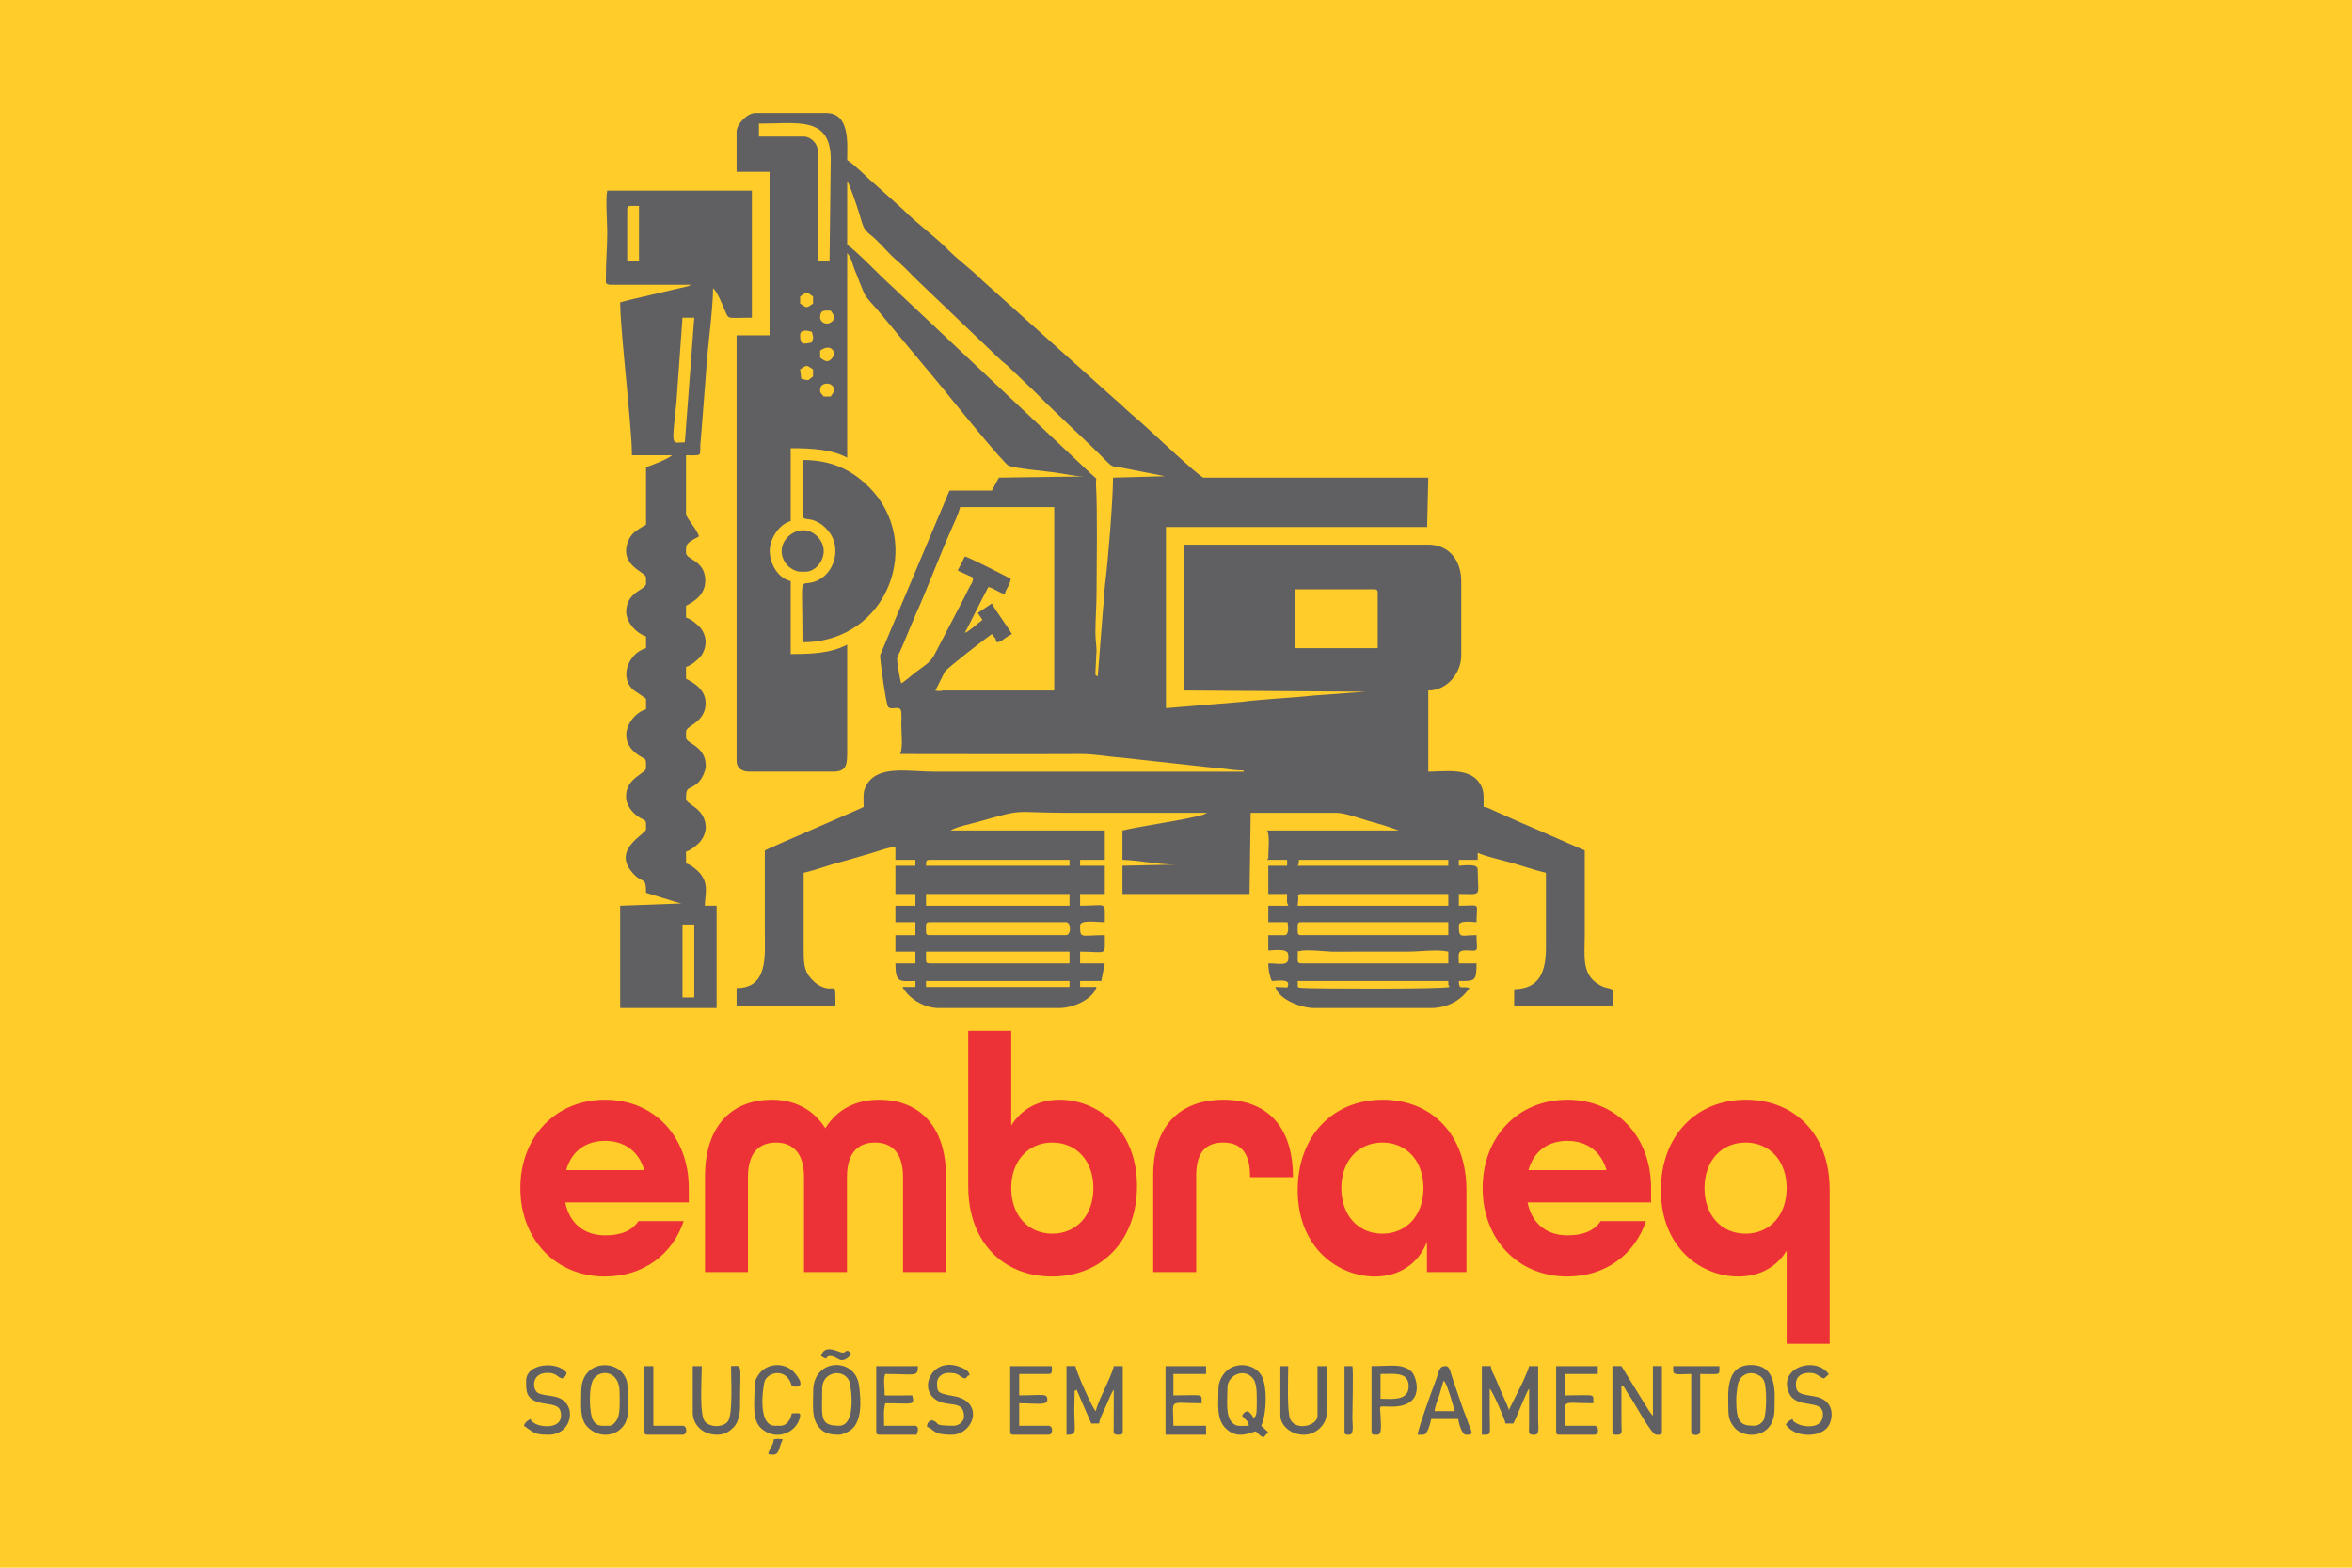 <svg xmlns="http://www.w3.org/2000/svg" xmlns:xlink="http://www.w3.org/1999/xlink" xmlns:xodm="http://www.corel.com/coreldraw/odm/2003" xml:space="preserve" width="150mm" height="100mm" style="shape-rendering:geometricPrecision; text-rendering:geometricPrecision; image-rendering:optimizeQuality; fill-rule:evenodd; clip-rule:evenodd" viewBox="0 0 14997.06 9998.04"> <defs>  <style type="text/css">       .fil1 {fill:#606062}    .fil0 {fill:#FFCC29}    .fil2 {fill:#ED3237;fill-rule:nonzero}     </style> </defs> <g id="Camada_x0020_1">    <g id="_2204037068096">   <rect class="fil0" width="14997.06" height="9998.04"></rect>   <g>    <path class="fil1" d="M8274.7 6278.84l0 -22.5 960.09 0c0.66,29.47 -2.05,17.59 7.5,37.5 -36.05,14.89 -878.74,11.55 -933.7,6.39 -35.09,-3.29 -33.89,0.55 -33.89,-21.4zm-2370.24 -22.5l915.08 0 0 37.5 -915.08 0 0 -37.5zm2370.24 -135.01c0,-83.24 1.92,-50.54 13.07,-55.51 30.86,-13.72 181.37,3.23 204.19,3.26l480.31 -0.26c87.27,0 192.33,-16.35 262.53,0l0 75.01 -937.6 0c-17.28,0 -22.5,-5.22 -22.5,-22.5zm-2370.24 0l0 -52.51 915.08 0 0 75.01 -892.59 0c-17.28,0 -22.5,-5.22 -22.5,-22.5zm2370.24 -180.02c0,-42.5 -5.9,-60 22.5,-60l937.6 0 0 82.5 -937.6 0c-17.28,0 -22.5,-5.22 -22.5,-22.51zm-2370.24 0c0,-42.5 -5.9,-60 22.5,-60l870.09 0c34.29,0 34.29,82.5 0,82.5l-870.09 0c-17.28,0 -22.5,-5.22 -22.5,-22.51zm0 -240.02l915.08 0 0 75.01 -915.08 0 0 -75.01zm2392.73 0l937.6 0 0 75.01 -960.09 0c0.63,-28.4 3.57,-24.98 3.6,-46.94 0.01,-12.54 -8.29,-28.06 18.9,-28.06zm-22.5 -180.01c8.65,-17.45 6.91,-11.37 7.5,-37.5l952.59 0 0 37.5 -960.09 0zm-2370.24 0c0,-24.06 -2.05,-37.5 22.5,-37.5l892.59 0 0 37.5 -915.08 0zm2355.23 -1762.67l502.55 0c17.28,0 22.51,5.22 22.51,22.51l0 352.53 -525.06 0 0 -375.04zm-2512.75 600.06c-7.3,-15.21 -29.59,-146.59 -26.5,-162.21 2.12,-10.7 22.49,-48.65 29.76,-67.06 10.63,-26.84 18,-43.53 28.85,-68.67 20.98,-48.57 37.28,-91.98 57.78,-137.23 73.45,-162.12 153.6,-378.07 230.07,-550 18.81,-42.27 44.82,-95.95 55.07,-139.95l600.06 0 0 1170.12 -705.07 0c-23.43,0 -4.63,3.68 -31.69,2.92l-17.1 -2.11c-0.43,-1.33 -2.57,-0.27 -3.72,-0.81l60.06 -119.96c14.51,-22.57 262.56,-215.02 299.98,-240.08 16.39,24.48 21.81,17.32 30,52.51 26.49,-2.21 31.6,-10.31 51.1,-23.91 17.94,-12.52 27.6,-18.66 46.41,-28.6 -21.59,-40.77 -99.06,-141.23 -127.52,-195.02 -29.98,20.09 -60.03,39.93 -90.01,60.01 10.15,15.16 19.86,29.85 30,45.01 -29.77,19.94 -86.99,75.7 -112.51,82.5 51.45,-97.23 98.73,-195.61 150.01,-292.53 40.91,9.54 64.11,35.48 105.01,45.01 9.23,-39.61 34.08,-56.34 37.51,-97.51 -42.45,-22.47 -261.33,-135.23 -292.36,-142.43l-45.23 90.04 97.56 44.89c-0.69,31.15 -7.77,33.49 -19.84,55.16 -9.55,17.14 -13.9,27.28 -22.67,44.85 -17.3,34.64 -30.86,61.66 -48.52,93.99l-146.55 280.98c-36.52,74.39 -62.92,76.39 -143.97,141.05 -25.19,20.09 -50.33,41.83 -76,59.03zm-517.55 -1875.19c0,-49.7 90,-51.36 90,7.5 0,5.76 -18.65,31.75 -22.51,37.51l-45 0c-15.02,-22.44 -22.5,-15.22 -22.5,-45.01zm-127.52 -127.52c44.25,-29.63 37.35,-30.23 82.5,0l0 45.01c-38.18,25.56 -15.5,28.86 -75.01,15l-7.5 -60.01zm127.52 -120.01c74.47,-49.87 90,14.63 90,15 0,21.23 -23.81,52.51 -45,52.51 -17.7,0 -33.37,-14.72 -45,-22.51l0 -45zm-127.52 -97.51c0,-46.74 60.45,-25.89 75.01,-22.51 12.11,51.98 10.28,24.57 0,67.51 -57.24,13.34 -75.01,16.03 -75.01,-45zm127.52 -112.51c0,-52.75 27.85,-45.01 67.5,-45.01 15.39,22.98 37.28,47.85 4.84,72.34 -34.32,25.9 -72.34,-1.1 -72.34,-27.32zm-127.52 -135.01c47.77,-33.2 37.6,-30.07 82.5,0l0 45c-44.25,29.63 -37.35,30.23 -82.5,0l0 -45zm368.54 -556.07c35.31,106.68 26.05,120.61 82.58,164.95 52.79,41.41 108.35,112.41 159.17,155.86 72.35,61.86 96.5,95.41 156.57,150.97l502.49 480.11c23.17,22.92 40.03,31.82 63.97,56.04l161.15 153.89c11.68,10.29 18.85,18.65 30.06,29.93 139.91,140.73 294.17,277.63 434.75,420.34 33.58,34.09 36.23,25.95 91.56,35.94l275.92 54.12 -331.57 9.04c0,134.43 -31.7,532.27 -50.44,677.13 -6.94,53.62 -5.17,98.97 -12.78,152.24l-34.29 438.25c-11.76,-8.61 -15,-1.38 -15,-22.5l6.53 -128.73c3.12,-30.42 -6.67,-81.54 -6.56,-126.28 0.23,-92.96 7.53,-170.44 7.53,-270.05 0,-191.25 6.49,-496.2 -3.67,-677.47 -3.06,-54.69 18.43,-18.73 -31.94,-66.9l-1270.85 -1197.01c-63.81,-55.67 -219.7,-221 -283.69,-263.85l0 -405.04c15.31,17.62 61.55,157.97 68.51,179zm-631.07 -546.54c245.7,0 454.81,-49.09 457.85,224.72l-7.81 652.87 -75.01 0 0 -705.07c0,-45.06 -44.95,-90 -90.01,-90l-285.02 0 0 -82.51zm-142.51 52.5l0 255.03 210.02 0 0 1042.61 -210.02 0 0 2715.27c0,46.05 35.7,67.51 82.5,67.51l532.56 0c88.5,0 90.41,-47.18 90.03,-134.98l-0.02 -675.1c-107,56.62 -232.85,60.01 -360.04,60.01l0 -465.05c-80.77,-18.82 -131.47,-107.42 -133.73,-188.21 -2.39,-85.16 64.86,-178.28 133.73,-194.32l0 -465.05c126.61,0 256.98,5.48 360.04,60.01l0 -1305.13c28.98,33.35 36.98,85.11 55.04,124.99 10.98,24.25 15.01,40.39 25.29,64.72l28.39 69.12c19.19,34.65 55.11,70.52 80.73,99.29l419.08 503.51c55.68,70.32 390.79,482.65 420.47,494.62 51.14,20.65 248.3,35.13 320.02,47.51 48.07,8.3 116.59,21.39 166.13,21.39l-547.55 7.51c-14.67,27.71 -29.69,53.58 -45,82.5l-270.03 0c-8.87,18.5 -17.75,41.64 -26.78,63.23 -11.12,26.52 -16.84,38.17 -26.86,63.14l-388.89 923.74c0,39.4 37.85,317.34 52,330.54 22.77,21.22 62.54,-9.46 79.54,17.97 7.83,12.64 3.5,75.08 3.47,94.04 -0.09,55.39 12.34,146.17 -7.5,187.52 382.41,0 765.31,1.92 1147.66,-0.05 93.55,-0.48 173.28,16.92 262.23,22.81l513.47 56.59c46.89,6.46 83.03,6.95 129.64,12.87 39.68,5.04 88.44,12.8 137.21,12.8l0 7.5c-660.06,0 -1320.13,0 -1980.19,0 -152.39,0 -341.95,-42.04 -418.95,76.11 -30.84,47.32 -23.6,76.22 -23.6,148.92 -23.41,12.39 -50.74,22.46 -77.52,34.98l-391.8 170.76c-27.74,11.56 -53.91,22.49 -78.22,34.28 -27.47,13.33 -55.64,23.29 -82.51,37.5 0,175.02 0,350.04 0,525.06 0,145.86 21.67,352.53 -180.01,352.53l0 112.51 630.07 0c0,-171.54 3.46,-81.68 -88.07,-121.95 -30.66,-13.5 -46.66,-29.47 -67.81,-52.21 -45.48,-48.87 -46.76,-102.37 -46.65,-193.37 0.2,-160.02 0,-320.04 0,-480.06 48.63,-11.33 96.45,-26.26 145.34,-42.18 50.22,-16.37 94.89,-27.7 145.62,-41.9 44.45,-12.44 98.57,-29.01 144.97,-42.54 39.75,-11.59 107.65,-37.46 149.13,-38.39l0 82.51 127.51 0 0 37.5 -127.51 0 0 180.01 127.51 0 0 75.01 -127.51 0 0 105.02 127.51 0 0 82.5 -127.51 0 0 105.01 127.51 0 0 75.01 -127.51 0c0,130.12 29.62,112.52 127.51,112.52l0 37.5 -82.5 0c35.81,67.69 129.05,135.01 232.52,135.01l765.08 0c98.83,0 220.31,-61.19 240.02,-135.01l-105.01 0 0 -37.5 135.01 0 22.5 -112.52 -157.51 0 0 -75.01c176.09,0 157.51,34.05 157.51,-105.01 -153.53,0 -157.51,26.14 -157.51,-60.01 0,-39.79 98.1,-22.5 157.51,-22.5 0,-139.06 18.58,-105.02 -157.51,-105.02l0 -75.01 157.51 0 0 -180.01 -157.51 0 0 -37.5 157.51 0 0 -187.52 -982.6 0c7.86,-5.46 -2.67,-0.32 14.46,-8.04 43.15,-19.45 105.27,-31.81 150.56,-44.46 330.39,-92.28 200.74,-60.01 592.55,-60.01 292.53,0 585.07,0 877.6,0l-25.55 11.95c-110.19,32.79 -379.83,69.19 -514.5,100.56l0 187.52c111.52,2.48 218.23,30 337.52,30l-337.52 7.5 0 180.01 810.08 0 7.5 -517.55 547.55 0c52.88,0 155.67,37.72 203.4,51.62 34.67,10.1 62.89,17.78 99.24,28.27l94.9 32.61 -840.09 0c18.22,32.43 7.5,124.64 7.5,165.02 0,28.67 2.3,2.73 -7.5,22.51l127.51 0 0 37.5 -120.01 0 0 180.01 120.01 0c0,44.71 -5.53,48.71 7.51,75.01l-127.52 0 0 105.02 105.01 0c31.16,0 14.78,3.8 19.26,14.7 2.84,6.92 8.35,67.81 -19.26,67.81l-105.01 0 0 97.51c28.2,0 117.68,-15.19 126.04,21.1 0.32,1.39 0.51,3.64 0.74,5.21 11.99,81.52 -45.35,56.2 -126.78,56.2 0,38.14 7.57,81.39 22.51,112.52 27.59,0 119.4,-17.7 102.58,30.21 -7.26,20.68 -0.04,6.81 -10.44,10.42l-69.65 -3.13c21.82,81.69 165.65,135.01 247.53,135.01l742.57 0c117.57,0 200.37,-57.11 247.52,-127.52 -43.73,-18.07 -67.51,19.11 -67.51,-45 101.88,0 112.51,3.84 112.51,-112.52l-112.51 0c0,-58.29 -16.68,-87.44 60.25,-82.75 73.29,4.47 52.26,2.53 52.26,-97.26 -100.61,0 -112.51,25.77 -112.51,-60.01 0,-38.43 85.27,-22.5 112.51,-22.5 0,-130.23 33.34,-105.02 -112.51,-105.02l0 -75.01c156.28,0 120.01,23.1 120.01,-157.51 0,-39.06 -92.21,-22.51 -120.01,-22.51l0 -37.5 120.01 0 0 -45c49.47,23.73 153.98,46.08 214.29,63.24 76.53,21.79 145.87,46.82 220.76,64.27 0,157.51 -0.34,315.06 0.01,472.56 0.34,148.36 -33.65,266.26 -202.53,270.02l0 105.01 630.07 0c0,-104.27 18.42,-101.81 -42.47,-115.04 -17.89,-3.89 -30.81,-10.45 -47.38,-20.13 -111.83,-65.26 -90.16,-182.53 -90.16,-314.88 0,-180.01 0,-360.04 0,-540.05l-318.26 -139.29c-56.37,-23.49 -109.2,-46.91 -161.92,-70.6 -26.06,-11.72 -50.49,-23.01 -78.05,-34.46 -29.04,-12.08 -58.6,-30.82 -86.83,-33.17 0,-79.93 4.42,-110.19 -29.69,-157.83 -66.82,-93.32 -219.42,-67.2 -322.85,-67.2l0 -517.55c117.52,0 210.02,-106.98 210.02,-225.03l0 -472.55c0,-127.93 -74.31,-232.52 -210.02,-232.52l-1560.15 0 0 930.1 1162.61 7.5 -321.39 23.65c-143.96,15.21 -342.57,24.05 -475.75,41.8l-477.99 39.56 0 -1155.11 1665.16 0 7.5 -315.03 -1432.64 0c-24.88,0 -385.13,-343.19 -426.43,-376.16 -51.06,-40.76 -94.02,-85.87 -142.93,-127.1l-846.36 -758.8c-66.19,-67.27 -147.68,-123.9 -213.86,-191.17 -88.62,-90.09 -196.96,-165.61 -285.08,-254.98l-185.54 -166.99c-58.73,-48.97 -110.11,-108.22 -172.52,-150.01 0,-105.86 19.86,-300.03 -135.01,-300.03l-450.05 0c-50.75,0 -120.01,69.27 -120.01,120.01z"></path>    <path class="fil1" d="M4351.81 5896.3l75.01 0 0 465.05 -75.01 0 0 -465.05zm15 -3075.31c-86.77,0 -84.98,40.03 -53.65,-256.17l38.65 -538.9 75.01 0 -60.01 795.07zm-367.54 -1485.15c0,-17.28 5.22,-22.5 22.51,-22.5l52.51 0 0 352.53 -75.02 0 0 -330.04zm405.04 480.06c-8.34,5.79 5.62,1.4 -19.87,10.13l-316.22 73.83c-16.04,4.02 -36.17,8.92 -54.66,12.85 -26.85,5.72 -35.62,10.19 -59.3,15.71 0,129.89 47.72,572.79 59.51,728.07 6.33,83.33 15.5,162.76 15.5,247.02l255.03 0c-13.61,18.58 -135.44,68.13 -165.02,75.02l0 367.54c-24.58,13 -65.77,37.73 -84.6,57.92 -10.69,11.46 -21.67,28.42 -26.83,40.66 -68.91,163.31 111.44,201.83 111.44,238.95l0 37.5c0,41.89 -114.47,46.87 -125.97,166.75 -8.31,86.64 77.96,157.97 125.97,170.79l0 75.01c-104.94,28.02 -171.97,174.31 -87.8,260.31 9.98,10.21 31.45,21.91 43.93,31.08 15.99,11.76 27.92,20.47 43.87,31.13l0 67.51c-96.31,25.71 -206.25,192.48 -41.58,296.6 43.97,27.8 41.58,10.45 41.58,78.44 0,34.06 -127.52,61.2 -127.52,180.01 0,60.15 43.23,109.62 88.57,136.44 41.59,24.61 38.94,6.67 38.94,73.58 0,31.54 -237.4,133.84 -69.64,294.66 52.8,50.61 69.64,9.75 69.64,110.38l189.11 58.41c17.09,4.68 19.87,4.48 35.26,9.74l-389.39 14.36 0 652.57 615.06 0 0 -652.57 -75.01 0c0,-69.91 28.95,-136.22 -31.96,-208.06 -18.5,-21.81 -59.26,-54.28 -88.05,-61.97l0 -75.01c28.69,-7.66 64.56,-37.2 84.75,-57.76 22.33,-22.74 43.65,-65.88 40.85,-105.77 -8.19,-117.01 -125.61,-136.11 -125.61,-174.01 0,-90.19 21.98,-47.78 80.98,-106.54 20.23,-20.13 44.71,-69.12 44.85,-103.37 0.52,-127.64 -125.84,-140.75 -125.84,-180.12l0 -37.5c0,-38.52 115.27,-56.1 124.47,-167.49 7.69,-93.13 -63.35,-137.71 -124.47,-170.05l0 -75.02c28.7,-7.66 64.56,-37.2 84.75,-57.76 24.69,-25.12 39.19,-61.43 40.18,-100.7 0.93,-37.25 -17.63,-75.85 -40.18,-98.8 -20.2,-20.56 -56.06,-50.11 -84.75,-57.77l0 -75.01c62.45,-33.04 124.42,-76.98 122.81,-164.01 -2.36,-127.37 -122.81,-129.7 -122.81,-173.53 0,-52.84 -7.35,-57.46 82.51,-105.01 -9.69,-41.56 -82.51,-120.4 -82.51,-142.51l0 -375.05c123.37,0 78.76,13.46 95.41,-114.61l32.16 -410.38c6.53,-137.33 44.94,-407.31 44.94,-540.11 24.51,17.95 61.87,109.27 77.88,147.14 22.86,54.05 10.95,40.38 169.65,40.38l0 -810.08 -922.6 0c-11.45,54.06 -0.02,189.38 0,270.03 0.03,100.23 -9.12,180.94 -8.36,285.88 0.25,35.48 -5.38,38.32 23.27,44.25l517.65 -0.1z"></path>    <path class="fil1" d="M5116.88 3286.05c0,31.68 38.01,19.77 72.21,32.8 43.1,16.45 68.01,37.67 94.87,70.15 83.83,101.35 39.75,276.4 -88.83,320.33 -105.05,35.88 -78.24,-75.27 -78.24,386.8 548.82,0 776.36,-637.62 425.71,-988.26 -105.09,-105.08 -232.15,-174.36 -425.71,-174.36l0 352.53z"></path>    <path class="fil1" d="M5101.88 3646.09l37.5 0c74.8,0 161.45,-120.39 80.58,-215.6 -113.12,-133.18 -316.7,34.15 -202.14,172.14 14.59,17.58 54.77,43.46 84.05,43.46z"></path>    <g>     <path class="fil1" d="M9448.67 9150.32c65.44,0 50.24,8.31 50.24,-136.37 0,-52.63 0,-105.27 0,-157.9 15.93,11.67 98.49,198.47 100.49,222.5l50.24 0c20.99,-39.66 82.92,-202.3 100.48,-222.5l-0.42 237.27c-0.81,51.3 -5.76,57 36.31,57 33.21,0 21.66,-57.29 21.54,-93.29l-0.01 -344.53 -57.42 0c-4.68,20.09 -16.63,46.68 -25.68,67.62 -8.02,18.58 -9.94,21.57 -15.37,34.87l-88.14 177.43c-4.55,-19.54 -17.42,-45.34 -26.64,-66.66 -10.78,-24.92 -20.31,-45.17 -30.97,-69.52 -10.04,-22.89 -18.63,-46.23 -29.84,-70.64 -9.23,-20.1 -24.97,-44.09 -27.37,-73.11l-57.42 0 0 437.82z"></path>     <path class="fil1" d="M6800.17 9150.32c81.62,0 42.1,-19.31 51.2,-228.8l0.32 -32.24c3.18,-31.25 -10.96,-8.45 13.08,-26.06l93.31 215.33 50.24 0c2.63,-31.62 30.64,-82.8 42.25,-108.47 12.95,-28.62 35.47,-88.93 51.05,-106.86l-0.42 230.1c-0.81,51.3 -5.76,57 36.31,57 16.54,0 21.53,-4.99 21.53,-21.54l0 -416.29 -57.42 0c-2.04,24.53 -47.5,121.92 -57.3,143.67 -18.54,41.19 -47.05,98.41 -57.54,143.42 -20.89,-15.31 -126.72,-257.33 -129.19,-287.09l-57.42 0 0 437.82z"></path>     <path class="fil1" d="M10317.15 9150.32c30.25,0 22.31,-32.39 21.78,-64.35l-0.25 -251.46c16.81,6.08 17.24,11.8 32.84,38.93 11.54,20.06 14.24,22.72 25.57,39.02 27.46,39.52 132.43,237.85 164.09,237.85 23.29,0 35.89,2.83 35.89,-21.54l0 -416.29 -57.43 0 0 315.81c-14.31,-10.49 -39.93,-55.81 -53.23,-75.97l-147.74 -239.84 -57.42 0 0 416.29c0,24.37 12.61,21.54 35.89,21.54z"></path>     <path class="fil1" d="M7826.55 8848.87c0,-77.31 109.96,-132.61 166.79,-51.95 25.21,35.78 19.83,124.65 19.83,173.97 0,65.12 -9.09,62.66 -21.53,71.78 -6.73,-18.6 -20.87,-33 -35.89,-43.07 -23.59,6.3 -23.64,10.42 -35.88,28.71 18.49,27.6 40.09,28.93 43.06,64.6 -49,0 -76.49,8.8 -104.11,-17.91 -46.39,-44.84 -32.26,-138.58 -32.26,-226.13zm215.33 244.03c34.76,-72.45 41.48,-257.07 -0.02,-322.97 -47.68,-75.7 -166.33,-85.87 -228.19,-20.08 -22.35,23.78 -44.54,62.53 -44.54,106.19 0,95.31 -14.83,190.38 43.43,250.85 73.95,76.76 158.42,30.04 193.43,21.89 23.48,15.73 22.35,28.44 51.83,37.48l28.77 -31.95 -44.72 -41.41z"></path>     <path class="fil1" d="M3886.1 9092.9c-45.68,0 -78.41,8.52 -103.29,-33.08 -27.35,-45.76 -31.09,-220.35 3.73,-267.45 47.34,-64.04 164.16,-46.65 164.16,85.2 0,52.4 5.98,130.88 -14.36,172.26 -7.57,15.41 -28.32,43.07 -50.24,43.07zm-179.44 -222.51c0,83.68 -13.29,178.61 40.87,231.88 73.91,72.68 182.61,60.26 232.89,-15.54 40.18,-60.58 24.35,-178.74 20.87,-238.23 -2.32,-39.89 -3.04,-46.39 -19.25,-74.06 -65.45,-111.67 -275.39,-90.56 -275.39,95.94z"></path>     <path class="fil1" d="M5242.64 8856.04c0,-110 135.73,-130.12 171.52,-49.5 12.91,29.08 49.95,286.35 -63.85,286.35 -129.25,0 -107.67,-57.59 -107.67,-236.85zm107.67 294.27c19.38,0 53.29,-16.24 67.85,-25.46 82.59,-52.27 71.25,-197.7 59.49,-288.5 -23.76,-183.45 -292.42,-176.12 -292.42,34.03 0,94.81 -13.26,177.61 41.88,238.04 30.99,33.97 69.23,41.88 123.21,41.88z"></path>     <path class="fil1" d="M11070.78 8927.82c0,-27.97 4.27,-62.59 8.93,-91.56 10.91,-67.83 69.44,-89.49 113.39,-74.45 24.86,8.51 40.31,17.83 52.95,40.98 22.68,41.54 18.11,225.11 -1.62,255.6 -11.14,17.23 -31.7,34.5 -58.8,34.5 -84.14,0 -114.85,-17.26 -114.85,-165.08zm-50.24 57.42c0,58.73 10.79,84.75 38.62,119.28 59.11,73.34 255.66,76.35 255.66,-119.28 0,-92.7 25.14,-279.93 -150.73,-279.93 -166.86,0 -143.55,187.86 -143.55,279.93z"></path>     <path class="fil1" d="M6685.33 8762.73c26.38,0 21.53,-15.32 21.53,-50.24l-265.57 0 0 416.29c0,16.55 5,21.54 21.54,21.54l222.51 0c31.06,0 31.06,-57.42 0,-57.42l-186.62 0 0 -143.55c103.45,0 179.44,15.92 179.44,-21.53 0,-44.71 -27.95,-28.71 -179.44,-28.71l0 -136.37 186.62 0z"></path>     <path class="fil1" d="M9979.8 8762.73l208.15 0 0 -50.24 -265.57 0 0 416.29c0,16.55 4.99,21.54 21.53,21.54l222.51 0c31.07,0 31.07,-57.42 0,-57.42l-186.61 0c0,-179.94 -39.61,-143.55 179.43,-143.55 0,-65.1 20.32,-50.24 -179.43,-50.24l0 -136.37z"></path>     <path class="fil1" d="M5644.58 8762.73c193.59,0 208.15,21.4 208.15,-50.24l-265.57 0 0 416.29c0,16.55 5,21.54 21.54,21.54l222.5 0c25.68,0 6.93,2.99 16.73,-10.3 0.05,-0.06 19.12,-47.12 -16.73,-47.12l-193.79 0c0,-63.83 -5.29,-90.04 7.18,-143.55 178.14,0 188.44,17.34 172.27,-50.24 -47.69,0 -97.59,1.6 -144.87,0.71 -38.4,-0.73 -31.38,3.4 -31.42,-22.7 -0.05,-31.81 -9.75,-81.03 4.03,-114.39z"></path>     <path class="fil1" d="M9147.21 8999.59c2.46,-29.54 20.26,-71.36 29.67,-99.52l27.74 -94.27c17.42,12.76 30.04,60.46 42.07,94.3l29.71 99.49 -129.2 0zm-71.78 150.73c29.43,0 45.32,-79.35 50.25,-100.48l172.26 0c1.25,15.07 20.59,100.48 50.24,100.48 37.8,0 43.26,-3.79 25.3,-45.98 -10.92,-25.61 -12.24,-30.71 -21.54,-58.27 -7.09,-21.05 -14.76,-36.01 -21.88,-57.07l-60.78 -176.08c-19.66,-53.61 -23.51,-100.43 -50.3,-100.43 -47.86,0 -41.68,35.13 -66.7,98.38 -18.71,47.3 -111.99,305.69 -112.74,339.44l35.88 0z"></path>     <path class="fil1" d="M4575.13 9150.32c49.52,0 81.02,-24.84 106.24,-51.67 22.64,-24.1 37.31,-75.88 37.31,-120.59 0,-297.92 20.29,-265.57 -57.42,-265.57 0,79.06 12.26,298.47 -17.61,348.44 -25.74,43.04 -113.98,45.89 -148.91,4.69 -36.25,-42.76 -20.1,-259.33 -20.1,-353.13l-57.42 0 0 294.27c0,79.94 60.79,143.55 157.9,143.55z"></path>     <path class="fil1" d="M7482.02 8762.73l208.15 0 0 -50.24 -258.39 0 0 437.82 258.39 0 0 -57.42 -208.15 0c0,-179.94 -39.6,-143.55 179.44,-143.55 0,-65.1 20.32,-50.24 -179.44,-50.24l0 -136.37z"></path>     <path class="fil1" d="M8802.69 8762.73c85.91,0 179.43,-16.72 179.43,78.95 0,96.56 -114.93,78.95 -179.43,78.95l0 -157.91zm-21.54 387.58c33.2,0 23.31,-64.06 21.57,-122.56 -2.02,-68.22 -20.89,-58.41 64.48,-56.95 232.06,3.97 163.01,-193.71 135.13,-221.11 -57.37,-56.36 -136.09,-37.21 -257.07,-37.21l0 416.29c0,24.37 12.61,21.54 35.89,21.54z"></path>     <path class="fil1" d="M8314.62 9150.32c80.64,0 143.55,-70.66 143.55,-129.19l0 -308.63 -57.42 0 0 315.81c0,67.03 -138.95,98.54 -173.75,23.02 -21.98,-47.74 -12.88,-270.45 -12.88,-338.82l-50.24 0 0 315.81c0,57.74 60.94,122.02 150.73,122.02z"></path>     <path class="fil1" d="M3354.96 8805.79c0,62.95 -6.35,121.43 101.26,142.77 67.9,13.48 121.24,6.13 121.24,79.73 0,86.07 -130,75.6 -170.04,48.02 -22.47,-15.48 -16.87,-7.48 -23.76,-26.48 -17.61,9.32 -33.73,17.3 -43.06,43.06 62.33,41.73 60.59,57.42 157.91,57.42 153.26,0 188.19,-203.65 47.41,-241.2 -31.76,-8.47 -62.66,-9.12 -91.03,-16.64 -15.01,-3.97 -24.01,-6.2 -33.57,-16.67 -26.75,-29.23 -28.57,-120.26 70.02,-120.26 59.18,0 59.32,26.81 93.3,35.89 18.3,-12.26 22.42,-12.31 28.71,-35.89 -56.56,-77.19 -258.39,-62.85 -258.39,50.24z"></path>     <path class="fil1" d="M5974.75 8820.15c0,-38.7 35.49,-64.6 71.78,-64.6 78.8,0 61.33,23.52 107.66,35.89 27.92,-20.47 0.46,-11.31 28.71,-21.54 -7.46,-27.93 -25.7,-36.67 -52.25,-48.23 -171.98,-74.85 -270.27,110.22 -178.79,193.14 79.1,71.72 195.16,0.53 195.16,120.66 0,28.35 -32.59,57.42 -64.6,57.42 -152.23,0 -74.61,-17.48 -143.55,-35.88 -19.65,13.16 -26.24,13.4 -28.71,43.06 49.51,13.22 28.44,50.24 157.91,50.24 138.75,0 212.8,-209.95 16.29,-245.97 -101.66,-18.64 -109.6,-19.97 -109.6,-84.19z"></path>     <path class="fil1" d="M11623.45 9021.12c0,101.13 -135.34,79.09 -170.04,55.2 -22.48,-15.48 -16.88,-7.48 -23.76,-26.48 -25.75,13.63 -26.6,11.31 -43.07,35.88 57,85.11 220.25,84.58 270.1,11.7 34.2,-50 45.59,-171.01 -89.52,-192.26 -91.14,-14.34 -115.97,-18.78 -115.97,-77.82 0,-51.06 37.65,-71.78 86.12,-71.78 53.74,0 55.54,25.8 93.31,35.89l30.3 -27.11c-83.47,-119.7 -327.4,-42.99 -253.33,120.45 48.13,106.22 215.85,31.82 215.85,136.34z"></path>     <path class="fil1" d="M4812 8827.33c0,121.59 -20.88,229.41 44.88,285.28 96.29,81.83 226.12,20.82 244.27,-76.55 5.82,-31.21 -10.49,-22.12 -52.3,-22.12 -4.91,21.07 -10.34,36.69 -21.13,50.65 -26.44,34.19 -49.02,28.3 -86.53,28.3 -118.2,0 -72.6,-271.15 -64.76,-287.26 30.89,-63.59 145.94,-77.61 172.42,36.05 8.57,0 104.26,22.15 22.91,-80.32 -53.41,-67.28 -150.43,-72.21 -210.95,-21.59 -17.6,14.72 -48.81,57.97 -48.81,87.55z"></path>     <path class="fil1" d="M10841.11 8762.73c136.02,0 122.02,11.77 122.02,-50.24l-294.28 0 0 28.7c0,32.51 36.82,21.54 114.85,21.54l0 366.05c0,31.07 57.42,31.07 57.42,0l0 -366.05z"></path>     <path class="fil1" d="M4108.59 9128.78c0,16.55 5,21.54 21.54,21.54l222.51 0c31.07,0 31.07,-57.42 0,-57.42l-186.61 0 0 -380.41 -57.43 0 0 416.29z"></path>     <path class="fil1" d="M8601.72 9150.32c34.55,0 21.59,-67.65 21.54,-100.48 -0.12,-74.08 6.79,-305.24 -0.01,-337.34l-50.24 0 0 416.29c0,22.11 9.95,21.54 28.71,21.54z"></path>     <path class="fil1" d="M5235.47 8647.9c52.59,35.22 21.31,0 57.41,0 33.62,0 48.93,24.81 72.83,26.48 25.94,1.83 51.61,-23.01 63.55,-40.84l-23.07 -20c-28.93,6.6 -11.02,12.82 -34.35,12.82 -21.77,0 -114.34,-60.97 -136.36,21.54z"></path>     <path class="fil1" d="M4898.13 9272.33c8.64,3.57 26.15,5.99 36.17,4.44 36.49,-5.61 29.5,-40.16 57.13,-97.74 -8.02,-0.18 -27.32,-2.45 -29.92,-2.49 -8.72,-0.14 -9.46,0.99 -27.49,2.49 -3.28,39.4 -27.05,55.4 -35.88,93.3z"></path>    </g>    <path class="fil2" d="M3858.07 8141.03c243.62,0 430.4,-140.93 501.45,-353.41l-288.28 0c-44.66,65.05 -115.72,91.06 -213.17,91.06 -125.88,0 -225.35,-69.38 -253.77,-210.31l787.71 0 0 -91.06c0,-325.22 -217.23,-563.71 -533.94,-563.71 -316.71,0 -540.02,238.49 -540.02,563.71 0,325.22 223.32,563.72 540.02,563.72zm-247.68 -678.63c34.51,-123.59 127.9,-186.46 247.68,-186.46 117.75,0 213.17,60.71 249.71,186.46l-497.39 0zm884.85 650.43l274.08 0 0 -607.07c0,-158.27 75.12,-218.98 178.65,-218.98 101.51,0 178.65,60.71 178.65,218.98l0 607.07 274.08 0 0 -607.07c0,-158.27 75.46,-218.98 177.64,-218.98 104.22,0 179.67,60.71 179.67,218.98l0 607.07 274.08 0 0 -607.07c0,-340.39 -184.74,-492.16 -427.36,-492.16 -148.88,0 -269,62.88 -342.08,182.12 -75.12,-119.25 -194.9,-182.12 -341.07,-182.12 -241.59,0 -426.34,151.77 -426.34,492.16l0 607.07zm2212.59 28.19c318.74,0 542.05,-231.99 542.05,-576.73 0,-368.58 -257.83,-550.7 -493.33,-550.7 -131.96,0 -241.59,56.37 -308.59,164.78l0 -604.91 -274.07 0 0 993.01c0,355.57 223.32,574.56 533.94,574.56zm2.03 -273.19c-156.33,0 -261.9,-119.25 -261.9,-290.53 0,-171.28 105.57,-290.52 261.9,-290.52 156.32,0 261.89,119.25 261.89,290.52 0,171.29 -105.57,290.53 -261.89,290.53zm643.25 244.99l274.08 0 0 -615.74c0,-158.28 71.06,-210.31 172.57,-210.31 99.47,0 170.54,52.03 170.54,210.31l0 10.84 274.07 0 0 -6.51c-2.03,-333.88 -180.68,-487.82 -444.6,-487.82 -265.96,0 -446.64,156.1 -446.64,483.5l0 615.74zm1412.69 28.19c152.26,0 276.11,-75.89 332.94,-221.16l0 192.96 251.75 0 0 -524.69c0,-349.06 -219.27,-574.55 -533.95,-574.55 -318.74,0 -542.05,231.98 -542.05,576.72 0,368.59 259.86,550.71 491.3,550.71l0 0zm48.72 -273.19c-156.32,0 -261.89,-119.25 -261.89,-290.53 0,-171.28 105.57,-290.52 261.89,-290.52 156.33,0 261.9,119.25 261.9,290.52 0,171.29 -105.57,290.53 -261.9,290.53zm1179.23 273.19c243.62,0 430.4,-140.93 501.45,-353.41l-288.28 0c-44.67,65.05 -115.73,91.06 -213.17,91.06 -125.88,0 -225.36,-69.38 -253.78,-210.31l787.72 0 0 -91.06c0,-325.22 -217.23,-563.71 -533.94,-563.71 -316.72,0 -540.03,238.49 -540.03,563.71 0,325.22 223.32,563.72 540.03,563.72zm-247.69 -678.63c34.51,-123.59 127.9,-186.46 247.69,-186.46 117.75,0 213.17,60.71 249.71,186.46l-497.4 0zm1920.24 1107.91l0 -982.17c0,-355.57 -223.32,-574.55 -533.94,-574.55 -318.74,0 -542.06,231.98 -542.06,576.72 0,368.59 257.84,550.71 493.33,550.71 131.96,0 241.59,-56.38 308.59,-164.78l0 594.06 274.08 0zm-535.96 -702.47c-156.33,0 -261.9,-119.25 -261.9,-290.53 0,-171.28 105.57,-290.52 261.9,-290.52 156.32,0 261.89,119.25 261.89,290.52 0,171.29 -105.57,290.53 -261.89,290.53z"></path>   </g>  </g> </g></svg>